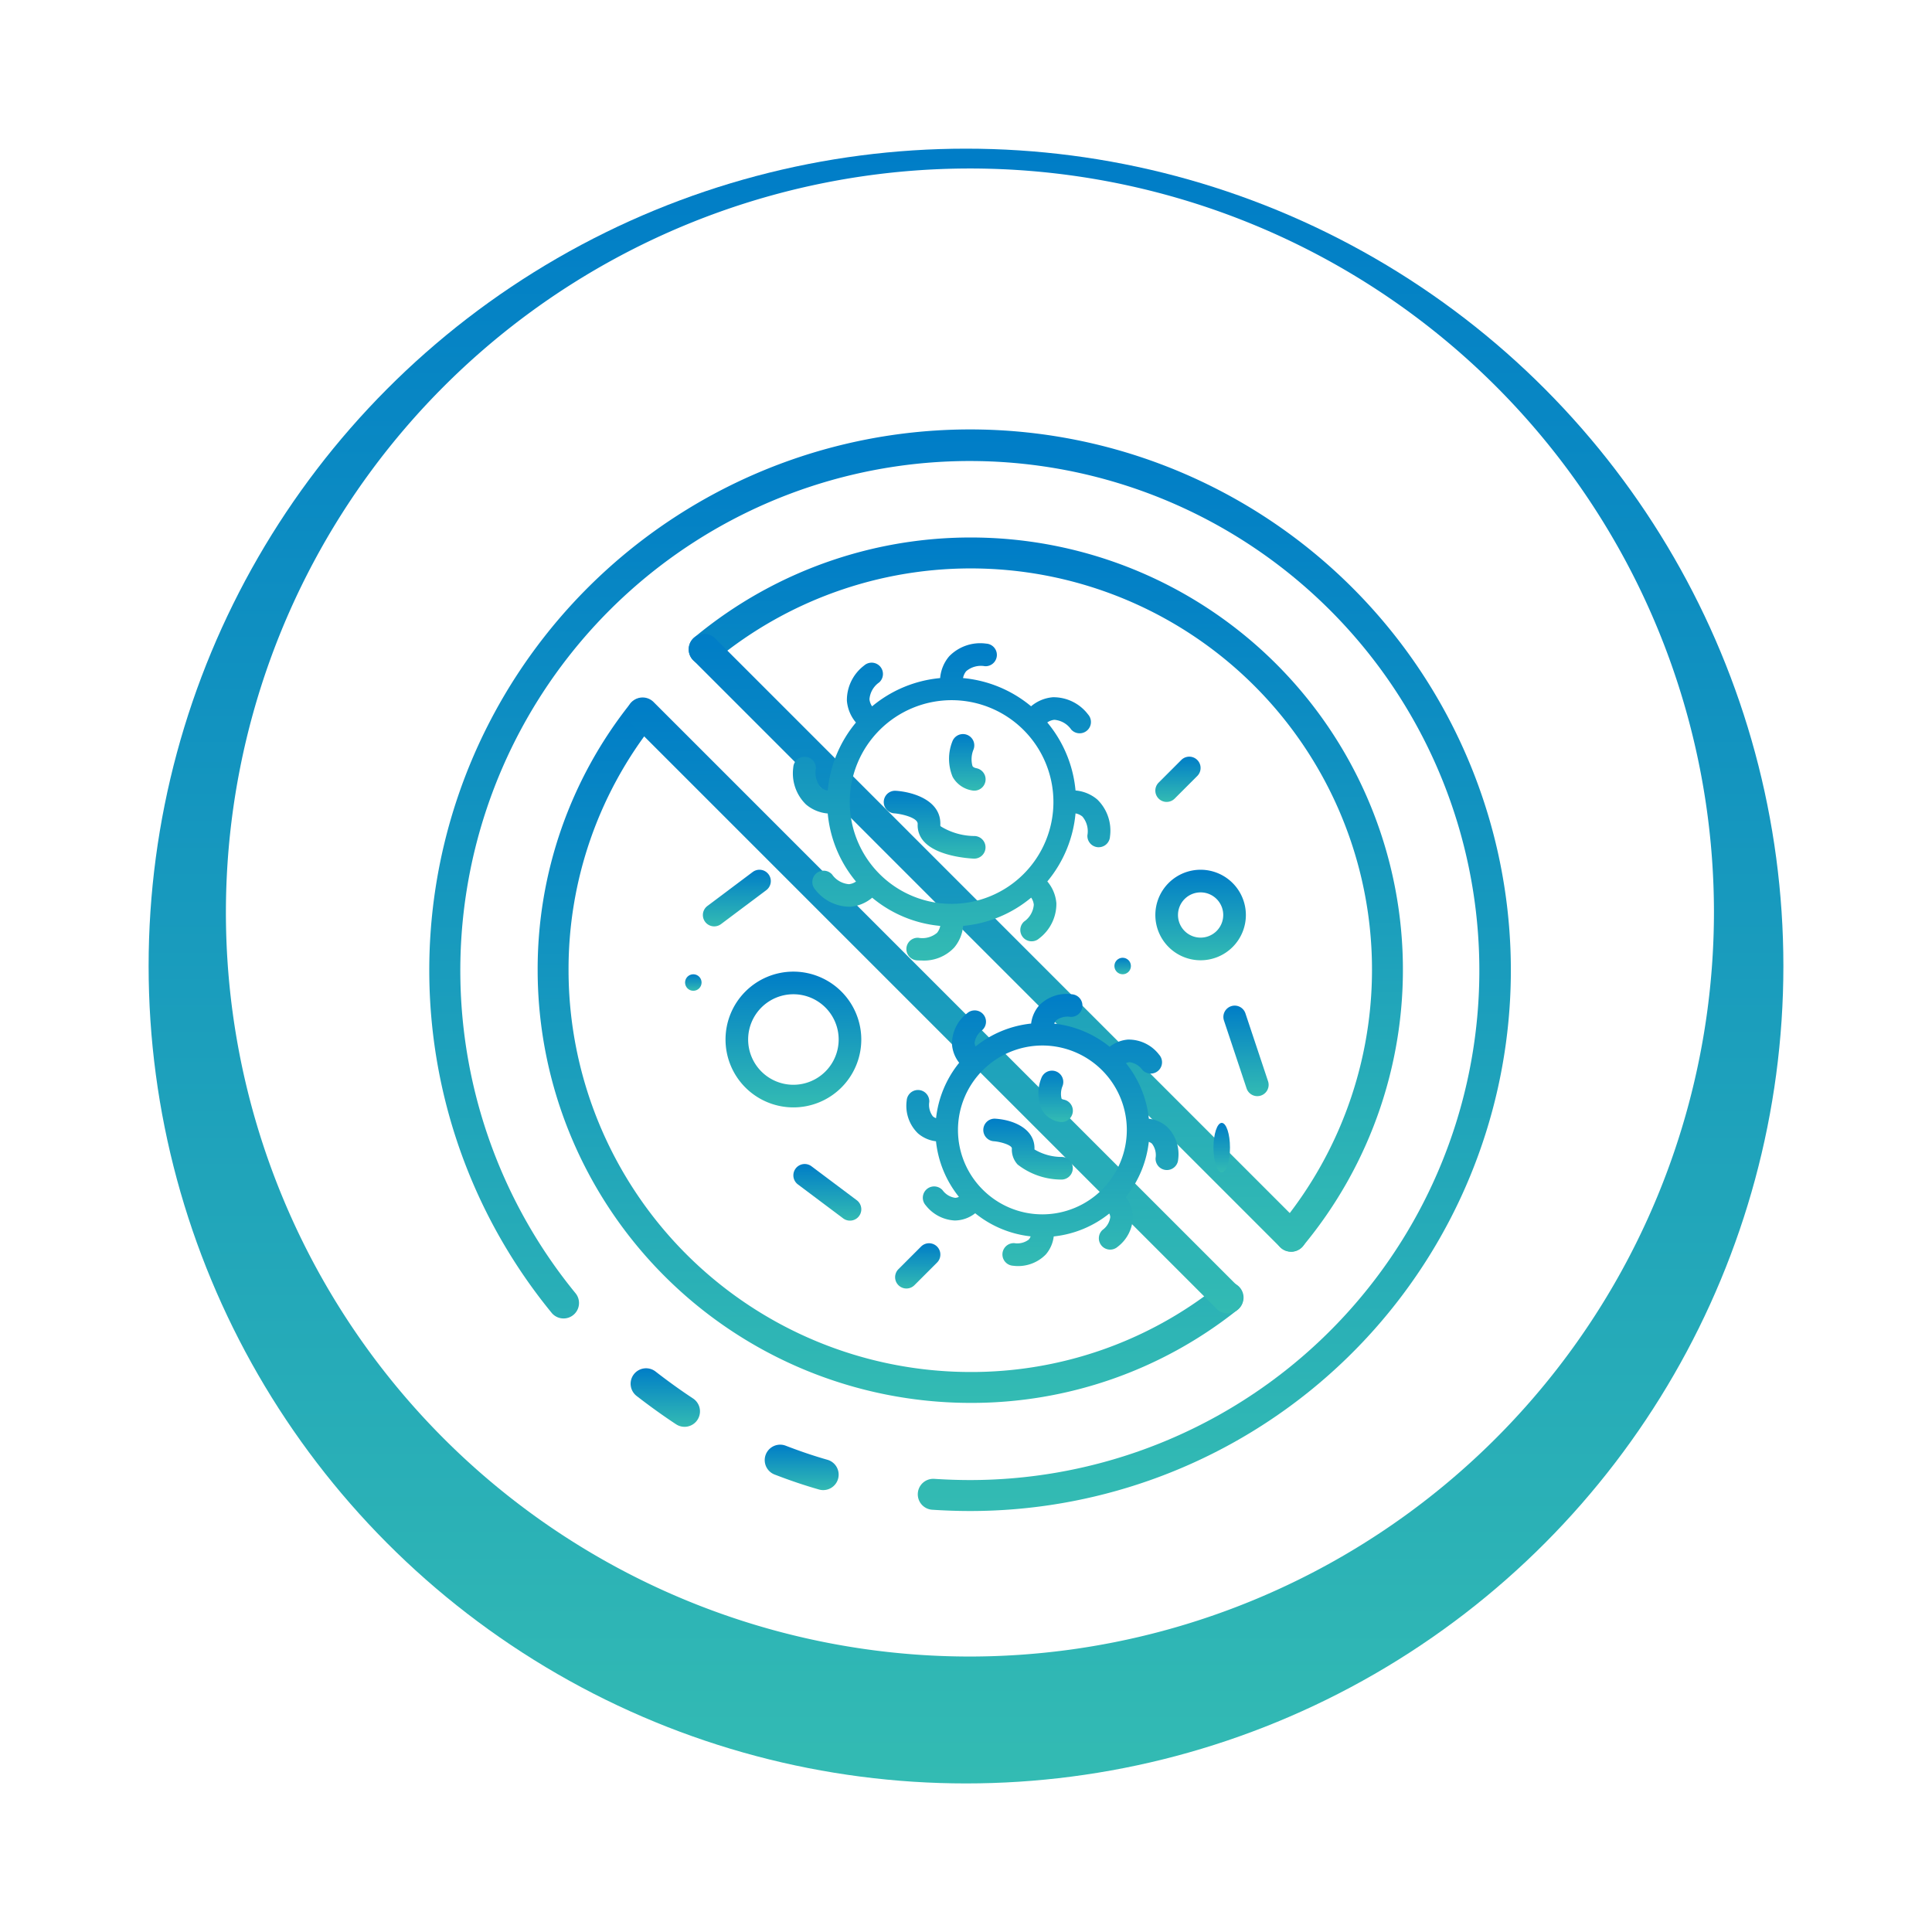 <svg xmlns="http://www.w3.org/2000/svg" xmlns:xlink="http://www.w3.org/1999/xlink" width="117" height="117" viewBox="0 0 117 117">
  <defs>
    <linearGradient id="linear-gradient" x1="0.5" x2="0.5" y2="1" gradientUnits="objectBoundingBox">
      <stop offset="0" stop-color="#007dc7"/>
      <stop offset="1" stop-color="#33bbb3"/>
    </linearGradient>
    <filter id="Ellipse_311" x="0" y="0" width="117" height="117" filterUnits="userSpaceOnUse">
      <feOffset dy="3" input="SourceAlpha"/>
      <feGaussianBlur stdDeviation="3" result="blur"/>
      <feFlood flood-opacity="0.161"/>
      <feComposite operator="in" in2="blur"/>
      <feComposite in="SourceGraphic"/>
    </filter>
    <filter id="Path_10790" x="29.203" y="73.867" width="22.191" height="21.537" filterUnits="userSpaceOnUse">
      <feOffset dy="3" input="SourceAlpha"/>
      <feGaussianBlur stdDeviation="3" result="blur-2"/>
      <feFlood flood-opacity="0.161"/>
      <feComposite operator="in" in2="blur-2"/>
      <feComposite in="SourceGraphic"/>
    </filter>
    <filter id="Path_10791" x="17" y="17" width="83.504" height="83.503" filterUnits="userSpaceOnUse">
      <feOffset dy="3" input="SourceAlpha"/>
      <feGaussianBlur stdDeviation="3" result="blur-3"/>
      <feFlood flood-opacity="0.161"/>
      <feComposite operator="in" in2="blur-3"/>
      <feComposite in="SourceGraphic"/>
    </filter>
    <filter id="Path_10792" x="37.314" y="78.489" width="22.478" height="20.751" filterUnits="userSpaceOnUse">
      <feOffset dy="3" input="SourceAlpha"/>
      <feGaussianBlur stdDeviation="3" result="blur-4"/>
      <feFlood flood-opacity="0.161"/>
      <feComposite operator="in" in2="blur-4"/>
      <feComposite in="SourceGraphic"/>
    </filter>
    <filter id="Path_10793" x="32.711" y="23.557" width="61.25" height="61.248" filterUnits="userSpaceOnUse">
      <feOffset dy="3" input="SourceAlpha"/>
      <feGaussianBlur stdDeviation="3" result="blur-5"/>
      <feFlood flood-opacity="0.161"/>
      <feComposite operator="in" in2="blur-5"/>
      <feComposite in="SourceGraphic"/>
    </filter>
    <filter id="Path_10794" x="23.561" y="33.26" width="60.739" height="60.694" filterUnits="userSpaceOnUse">
      <feOffset dy="3" input="SourceAlpha"/>
      <feGaussianBlur stdDeviation="3" result="blur-6"/>
      <feFlood flood-opacity="0.161"/>
      <feComposite operator="in" in2="blur-6"/>
      <feComposite in="SourceGraphic"/>
    </filter>
    <filter id="Path_10801" x="28.978" y="33.237" width="55.299" height="55.301" filterUnits="userSpaceOnUse">
      <feOffset dy="3" input="SourceAlpha"/>
      <feGaussianBlur stdDeviation="3" result="blur-7"/>
      <feFlood flood-opacity="0.161"/>
      <feComposite operator="in" in2="blur-7"/>
      <feComposite in="SourceGraphic"/>
    </filter>
    <filter id="Path_10802" x="32.711" y="29.392" width="55.412" height="55.412" filterUnits="userSpaceOnUse">
      <feOffset dy="3" input="SourceAlpha"/>
      <feGaussianBlur stdDeviation="3" result="blur-8"/>
      <feFlood flood-opacity="0.161"/>
      <feComposite operator="in" in2="blur-8"/>
      <feComposite in="SourceGraphic"/>
    </filter>
    <filter id="XMLID_1399_" x="45.9" y="51.199" width="34.456" height="34.457" filterUnits="userSpaceOnUse">
      <feOffset dy="3" input="SourceAlpha"/>
      <feGaussianBlur stdDeviation="3" result="blur-9"/>
      <feFlood flood-opacity="0.161"/>
      <feComposite operator="in" in2="blur-9"/>
      <feComposite in="SourceGraphic"/>
    </filter>
    <filter id="XMLID_658_" x="50.543" y="58.742" width="23.429" height="21.69" filterUnits="userSpaceOnUse">
      <feOffset dy="3" input="SourceAlpha"/>
      <feGaussianBlur stdDeviation="3" result="blur-10"/>
      <feFlood flood-opacity="0.161"/>
      <feComposite operator="in" in2="blur-10"/>
      <feComposite in="SourceGraphic"/>
    </filter>
    <filter id="XMLID_657_" x="53.876" y="55.843" width="20.097" height="21.11" filterUnits="userSpaceOnUse">
      <feOffset dy="3" input="SourceAlpha"/>
      <feGaussianBlur stdDeviation="3" result="blur-11"/>
      <feFlood flood-opacity="0.161"/>
      <feComposite operator="in" in2="blur-11"/>
      <feComposite in="SourceGraphic"/>
    </filter>
    <filter id="XMLID_1394_" x="39.035" y="29.971" width="37.197" height="37.198" filterUnits="userSpaceOnUse">
      <feOffset dy="3" input="SourceAlpha"/>
      <feGaussianBlur stdDeviation="3" result="blur-12"/>
      <feFlood flood-opacity="0.161"/>
      <feComposite operator="in" in2="blur-12"/>
      <feComposite in="SourceGraphic"/>
    </filter>
    <filter id="XMLID_654_" x="44.524" y="38.885" width="24.165" height="22.111" filterUnits="userSpaceOnUse">
      <feOffset dy="3" input="SourceAlpha"/>
      <feGaussianBlur stdDeviation="3" result="blur-13"/>
      <feFlood flood-opacity="0.161"/>
      <feComposite operator="in" in2="blur-13"/>
      <feComposite in="SourceGraphic"/>
    </filter>
    <filter id="XMLID_653_" x="48.464" y="35.458" width="20.226" height="21.426" filterUnits="userSpaceOnUse">
      <feOffset dy="3" input="SourceAlpha"/>
      <feGaussianBlur stdDeviation="3" result="blur-14"/>
      <feFlood flood-opacity="0.161"/>
      <feComposite operator="in" in2="blur-14"/>
      <feComposite in="SourceGraphic"/>
    </filter>
    <filter id="XMLID_1389_" x="60.973" y="43.674" width="23.481" height="23.481" filterUnits="userSpaceOnUse">
      <feOffset dy="3" input="SourceAlpha"/>
      <feGaussianBlur stdDeviation="3" result="blur-15"/>
      <feFlood flood-opacity="0.161"/>
      <feComposite operator="in" in2="blur-15"/>
      <feComposite in="SourceGraphic"/>
    </filter>
    <filter id="XMLID_1386_" x="34.936" y="49.841" width="26.222" height="26.222" filterUnits="userSpaceOnUse">
      <feOffset dy="3" input="SourceAlpha"/>
      <feGaussianBlur stdDeviation="3" result="blur-16"/>
      <feFlood flood-opacity="0.161"/>
      <feComposite operator="in" in2="blur-16"/>
      <feComposite in="SourceGraphic"/>
    </filter>
    <filter id="XMLID_648_" x="65.084" y="51.896" width="20.741" height="23.482" filterUnits="userSpaceOnUse">
      <feOffset dy="3" input="SourceAlpha"/>
      <feGaussianBlur stdDeviation="3" result="blur-17"/>
      <feFlood flood-opacity="0.161"/>
      <feComposite operator="in" in2="blur-17"/>
      <feComposite in="SourceGraphic"/>
    </filter>
    <filter id="XMLID_647_" x="33.566" y="43.674" width="22.111" height="21.426" filterUnits="userSpaceOnUse">
      <feOffset dy="3" input="SourceAlpha"/>
      <feGaussianBlur stdDeviation="3" result="blur-18"/>
      <feFlood flood-opacity="0.161"/>
      <feComposite operator="in" in2="blur-18"/>
      <feComposite in="SourceGraphic"/>
    </filter>
    <filter id="XMLID_646_" x="39.047" y="61.489" width="22.111" height="21.426" filterUnits="userSpaceOnUse">
      <feOffset dy="3" input="SourceAlpha"/>
      <feGaussianBlur stdDeviation="3" result="blur-19"/>
      <feFlood flood-opacity="0.161"/>
      <feComposite operator="in" in2="blur-19"/>
      <feComposite in="SourceGraphic"/>
    </filter>
    <filter id="XMLID_645_" x="45.214" y="66.285" width="20.741" height="20.741" filterUnits="userSpaceOnUse">
      <feOffset dy="3" input="SourceAlpha"/>
      <feGaussianBlur stdDeviation="3" result="blur-20"/>
      <feFlood flood-opacity="0.161"/>
      <feComposite operator="in" in2="blur-20"/>
      <feComposite in="SourceGraphic"/>
    </filter>
    <filter id="XMLID_644_" x="60.973" y="36.823" width="20.741" height="20.741" filterUnits="userSpaceOnUse">
      <feOffset dy="3" input="SourceAlpha"/>
      <feGaussianBlur stdDeviation="3" result="blur-21"/>
      <feFlood flood-opacity="0.161"/>
      <feComposite operator="in" in2="blur-21"/>
      <feComposite in="SourceGraphic"/>
    </filter>
    <filter id="XMLID_638_" x="58.489" y="49" width="19" height="19" filterUnits="userSpaceOnUse">
      <feOffset dy="3" input="SourceAlpha"/>
      <feGaussianBlur stdDeviation="3" result="blur-22"/>
      <feFlood flood-opacity="0.161"/>
      <feComposite operator="in" in2="blur-22"/>
      <feComposite in="SourceGraphic"/>
    </filter>
    <filter id="XMLID_637_" x="32.489" y="50" width="19" height="19" filterUnits="userSpaceOnUse">
      <feOffset dy="3" input="SourceAlpha"/>
      <feGaussianBlur stdDeviation="3" result="blur-23"/>
      <feFlood flood-opacity="0.161"/>
      <feComposite operator="in" in2="blur-23"/>
      <feComposite in="SourceGraphic"/>
    </filter>
    <filter id="XMLID_636_" x="64.489" y="59" width="19" height="21" filterUnits="userSpaceOnUse">
      <feOffset dy="3" input="SourceAlpha"/>
      <feGaussianBlur stdDeviation="3" result="blur-24"/>
      <feFlood flood-opacity="0.161"/>
      <feComposite operator="in" in2="blur-24"/>
      <feComposite in="SourceGraphic"/>
    </filter>
  </defs>
  <g id="Group_5900" data-name="Group 5900" transform="translate(-707 -63)">
    <g id="Group_5810" data-name="Group 5810" transform="translate(-330 -819.477)">
      <g transform="matrix(1, 0, 0, 1, 1037, 882.48)" filter="url(#Ellipse_311)">
        <circle id="Ellipse_311-2" data-name="Ellipse 311" cx="49.5" cy="49.5" r="49.5" transform="translate(9 6)" fill="url(#linear-gradient)"/>
      </g>
      <path id="Path_2925" data-name="Path 2925" d="M389.153,312.557A45.057,45.057,0,1,1,434.211,267.5,45.106,45.106,0,0,1,389.153,312.557Z" transform="translate(706.584 670.238)" fill="#fff"/>
    </g>
    <g id="Group_5812" data-name="Group 5812" transform="translate(-380.511 -72)">
      <g id="_5_mejy_manrei_icon_kdnenq" data-name="5 mejy manrei icon kdnenq" transform="translate(1113.511 158)">
        <g transform="matrix(1, 0, 0, 1, -26, -23)" filter="url(#Path_10790)">
          <path id="Path_10790-2" data-name="Path 10790" d="M18.285,66.306a.926.926,0,0,1-.514-.154c-.779-.513-1.579-1.087-2.378-1.706a.936.936,0,1,1,1.146-1.48c.762.591,1.523,1.138,2.261,1.624a.936.936,0,0,1-.515,1.717Z" transform="translate(23.17 17.1)" fill="url(#linear-gradient)"/>
        </g>
        <g transform="matrix(1, 0, 0, 1, -26, -23)" filter="url(#Path_10791)">
          <path id="Path_10791-2" data-name="Path 10791" d="M34.743,67.486c-.722,0-1.5-.026-2.295-.077a.937.937,0,1,1,.119-1.871c.761.049,1.5.073,2.176.073A30.856,30.856,0,1,0,10.862,54.32a.936.936,0,0,1-1.447,1.186,32.75,32.75,0,1,1,25.328,11.98Z" transform="translate(24.01 21.02)" fill="url(#linear-gradient)"/>
        </g>
        <g transform="matrix(1, 0, 0, 1, -26, -23)" filter="url(#Path_10792)">
          <path id="Path_10792-2" data-name="Path 10792" d="M27.247,70.46a.936.936,0,0,1-.256-.036c-.863-.245-1.743-.542-2.691-.907a.935.935,0,1,1,.673-1.746c.894.344,1.721.623,2.526.852a.936.936,0,0,1-.255,1.836Z" transform="translate(22.61 16.78)" fill="url(#linear-gradient)"/>
        </g>
        <g transform="matrix(1, 0, 0, 1, -26, -23)" filter="url(#Path_10793)">
          <path id="Path_10793-2" data-name="Path 10793" d="M55.255,52.24a.936.936,0,0,1-.719-1.534A24.3,24.3,0,0,0,20.314,16.484a.936.936,0,1,1-1.2-1.439A26.173,26.173,0,0,1,55.978,51.9.936.936,0,0,1,55.255,52.24Z" transform="translate(22.93 20.56)" fill="url(#linear-gradient)"/>
        </g>
        <g transform="matrix(1, 0, 0, 1, -26, -23)" filter="url(#Path_10794)">
          <path id="Path_10794-2" data-name="Path 10794" d="M35.195,62.058A26.225,26.225,0,0,1,9,35.863,25.815,25.815,0,0,1,14.619,19.7a.936.936,0,0,1,1.467,1.16,23.967,23.967,0,0,0-5.215,15.006A24.351,24.351,0,0,0,35.195,60.187,23.966,23.966,0,0,0,50.2,54.972a.936.936,0,1,1,1.16,1.467A25.813,25.813,0,0,1,35.195,62.058Z" transform="translate(23.56 19.9)" fill="url(#linear-gradient)"/>
        </g>
        <g transform="matrix(1, 0, 0, 1, -26, -23)" filter="url(#Path_10801)">
          <path id="Path_10801-2" data-name="Path 10801" d="M51.154,56.64a.935.935,0,0,1-.661-.274L15.064,20.937a.936.936,0,0,1,1.326-1.323L51.816,55.04a.936.936,0,0,1-.661,1.6Z" transform="translate(23.19 19.9)" fill="url(#linear-gradient)"/>
        </g>
        <g transform="matrix(1, 0, 0, 1, -26, -23)" filter="url(#Path_10802)">
          <path id="Path_10802-2" data-name="Path 10802" d="M55.256,52.642a.936.936,0,0,1-.662-.274L19.054,16.827A.935.935,0,1,1,20.377,15.5L55.918,51.045a.936.936,0,0,1-.661,1.6Z" transform="translate(22.93 20.16)" fill="url(#linear-gradient)"/>
        </g>
      </g>
      <g id="Group_5811" data-name="Group 5811" transform="translate(1129.068 170.971)">
        <g transform="matrix(1, 0, 0, 1, -41.56, -35.97)" filter="url(#XMLID_1399_)">
          <path id="XMLID_1399_2" data-name="XMLID_1399_" d="M238.177,268.457a6.452,6.452,0,0,0-1.387-3.364.576.576,0,0,1,.212-.06,1.135,1.135,0,0,1,.777.463.685.685,0,1,0,1.021-.914,2.327,2.327,0,0,0-1.887-.917,2.054,2.054,0,0,0-1.11.435,6.451,6.451,0,0,0-3.356-1.4.57.57,0,0,1,.11-.193,1.145,1.145,0,0,1,.874-.218.685.685,0,0,0,.076-1.368,2.324,2.324,0,0,0-1.983.686,2.05,2.05,0,0,0-.477,1.088,6.45,6.45,0,0,0-3.364,1.387.574.574,0,0,1-.06-.212,1.138,1.138,0,0,1,.463-.777.685.685,0,0,0-.914-1.021,2.325,2.325,0,0,0-.917,1.887,2.053,2.053,0,0,0,.435,1.11,6.452,6.452,0,0,0-1.4,3.356.57.57,0,0,1-.193-.11,1.146,1.146,0,0,1-.218-.874.685.685,0,1,0-1.368-.076,2.324,2.324,0,0,0,.686,1.983,2.053,2.053,0,0,0,1.089.477,6.451,6.451,0,0,0,1.387,3.364.573.573,0,0,1-.217.06,1.144,1.144,0,0,1-.772-.463.685.685,0,1,0-1.021.914,2.379,2.379,0,0,0,1.763.921,2.018,2.018,0,0,0,1.234-.439,6.452,6.452,0,0,0,3.356,1.4.573.573,0,0,1-.11.193,1.145,1.145,0,0,1-.874.218.685.685,0,0,0-.076,1.368,2.346,2.346,0,0,0,1.983-.686,2.051,2.051,0,0,0,.477-1.089,6.45,6.45,0,0,0,3.364-1.387.573.573,0,0,1,.06.212,1.137,1.137,0,0,1-.463.777.685.685,0,0,0,.914,1.022,2.325,2.325,0,0,0,.917-1.887,2.055,2.055,0,0,0-.435-1.11,6.451,6.451,0,0,0,1.4-3.355.57.57,0,0,1,.193.11,1.146,1.146,0,0,1,.218.874.685.685,0,0,0,1.368.076,2.325,2.325,0,0,0-.686-1.983A2.048,2.048,0,0,0,238.177,268.457Zm-1.335.7a5.118,5.118,0,0,1-5.082,5.092h-.051a5.1,5.1,0,0,1-3.584-1.489l-.008-.007a5.1,5.1,0,0,1-1.5-3.585c0-.017,0-.034,0-.052a5.118,5.118,0,0,1,5.084-5.092l.029,0,.028,0a5.118,5.118,0,0,1,5.084,5.081C236.841,269.125,236.842,269.142,236.842,269.16Z" transform="translate(-168.6 -203.71)" fill="url(#linear-gradient)"/>
        </g>
        <g transform="matrix(1, 0, 0, 1, -41.56, -35.97)" filter="url(#XMLID_658_)">
          <path id="XMLID_658_2" data-name="XMLID_658_" d="M262.167,318.273a3.224,3.224,0,0,1-1.668-.455c.053-1.177-1.155-1.784-2.38-1.863a.685.685,0,0,0-.088,1.367c.432.028,1.111.24,1.1.438a1.323,1.323,0,0,0,.352.975,4.316,4.316,0,0,0,2.618.907.685.685,0,0,0,.067-1.369Z" transform="translate(-197.85 -251.21)" fill="url(#linear-gradient)"/>
        </g>
        <g transform="matrix(1, 0, 0, 1, -41.56, -35.97)" filter="url(#XMLID_657_)">
          <path id="XMLID_657_2" data-name="XMLID_657_" d="M283.254,296.551c-.112-.022-.13-.055-.136-.065a1.236,1.236,0,0,1,.062-.759.685.685,0,0,0-1.28-.489,2.465,2.465,0,0,0,.017,1.908,1.5,1.5,0,0,0,1.068.749.685.685,0,0,0,.269-1.344Z" transform="translate(-218.83 -232.96)" fill="url(#linear-gradient)"/>
        </g>
        <g transform="matrix(1, 0, 0, 1, -41.56, -35.97)" filter="url(#XMLID_1394_)">
          <path id="XMLID_1394_2" data-name="XMLID_1394_" d="M175.5,116.293a7.5,7.5,0,0,0,1.711,4.121.9.9,0,0,1-.43.16,1.381,1.381,0,0,1-1.019-.589.685.685,0,0,0-1.021.914,2.656,2.656,0,0,0,2.129,1.042,2.34,2.34,0,0,0,1.322-.548,7.5,7.5,0,0,0,4.12,1.708.9.9,0,0,1-.193.419,1.378,1.378,0,0,1-1.133.3.685.685,0,1,0-.076,1.368q.131.007.256.007a2.511,2.511,0,0,0,1.986-.776,2.339,2.339,0,0,0,.547-1.319,7.5,7.5,0,0,0,4.12-1.711.9.9,0,0,1,.16.43,1.373,1.373,0,0,1-.589,1.019.685.685,0,1,0,.914,1.021,2.63,2.63,0,0,0,1.042-2.129,2.34,2.34,0,0,0-.548-1.322,7.5,7.5,0,0,0,1.708-4.12.9.9,0,0,1,.419.193,1.38,1.38,0,0,1,.3,1.133.685.685,0,0,0,.646.722h.039a.685.685,0,0,0,.683-.647,2.63,2.63,0,0,0-.768-2.242,2.338,2.338,0,0,0-1.319-.547,7.5,7.5,0,0,0-1.711-4.12.9.9,0,0,1,.43-.16,1.377,1.377,0,0,1,1.019.589.685.685,0,0,0,1.021-.914,2.63,2.63,0,0,0-2.129-1.042,2.339,2.339,0,0,0-1.322.548,7.5,7.5,0,0,0-4.12-1.708.9.9,0,0,1,.193-.419,1.381,1.381,0,0,1,1.133-.3.685.685,0,1,0,.076-1.368,2.627,2.627,0,0,0-2.242.768,2.339,2.339,0,0,0-.547,1.319,7.5,7.5,0,0,0-4.12,1.711.9.9,0,0,1-.16-.43,1.373,1.373,0,0,1,.589-1.019.685.685,0,1,0-.914-1.021,2.629,2.629,0,0,0-1.042,2.129,2.341,2.341,0,0,0,.548,1.322,7.5,7.5,0,0,0-1.708,4.12.9.9,0,0,1-.419-.193,1.38,1.38,0,0,1-.3-1.133.685.685,0,0,0-1.368-.076,2.63,2.63,0,0,0,.769,2.242A2.338,2.338,0,0,0,175.5,116.293Zm7.5-6.862a6.167,6.167,0,1,1-6.167,6.167A6.174,6.174,0,0,1,183.009,109.431Z" transform="translate(-125.37 -70.03)" fill="url(#linear-gradient)"/>
        </g>
        <g transform="matrix(1, 0, 0, 1, -41.56, -35.97)" filter="url(#XMLID_654_)">
          <path id="XMLID_654_2" data-name="XMLID_654_" d="M214.1,172.415c.426.03,1.439.258,1.417.649a1.441,1.441,0,0,0,.385,1.062c.793.88,2.644,1.013,3.007,1.031h.034a.685.685,0,0,0,.034-1.369,3.962,3.962,0,0,1-2.056-.58c-.036-.04-.035-.054-.034-.068.084-1.509-1.655-2.025-2.7-2.092a.685.685,0,0,0-.09,1.367Z" transform="translate(-159.94 -126.16)" fill="url(#linear-gradient)"/>
        </g>
        <g transform="matrix(1, 0, 0, 1, -41.56, -35.97)" filter="url(#XMLID_653_)">
          <path id="XMLID_653_2" data-name="XMLID_653_" d="M243.62,149.457a.685.685,0,1,0,.269-1.344c-.189-.038-.228-.109-.245-.139a1.539,1.539,0,0,1,.066-1,.685.685,0,0,0-1.28-.49,2.847,2.847,0,0,0,.013,2.15A1.651,1.651,0,0,0,243.62,149.457Z" transform="translate(-184.75 -104.59)" fill="url(#linear-gradient)"/>
        </g>
        <g transform="matrix(1, 0, 0, 1, -41.56, -35.97)" filter="url(#XMLID_1389_)">
          <path id="XMLID_1389_2" data-name="XMLID_1389_" d="M336.241,206a2.741,2.741,0,1,0,2.741,2.741A2.744,2.744,0,0,0,336.241,206Zm0,4.111a1.37,1.37,0,1,1,1.37-1.37A1.372,1.372,0,0,1,336.241,210.111Z" transform="translate(-263.53 -156.33)" fill="url(#linear-gradient)"/>
        </g>
        <g transform="matrix(1, 0, 0, 1, -41.56, -35.97)" filter="url(#XMLID_1386_)">
          <path id="XMLID_1386_2" data-name="XMLID_1386_" d="M147.611,251a4.111,4.111,0,1,0,4.111,4.111A4.116,4.116,0,0,0,147.611,251Zm0,6.852a2.741,2.741,0,1,1,2.741-2.741A2.744,2.744,0,0,1,147.611,257.852Z" transform="translate(-99.56 -195.16)" fill="url(#linear-gradient)"/>
        </g>
        <g transform="matrix(1, 0, 0, 1, -41.56, -35.97)" filter="url(#XMLID_648_)">
          <path id="XMLID_648_2" data-name="XMLID_648_" d="M363.968,266.034a.685.685,0,0,0-.433.867l1.37,4.111a.685.685,0,1,0,1.3-.433l-1.37-4.111A.685.685,0,0,0,363.968,266.034Z" transform="translate(-289.41 -208.1)" fill="url(#linear-gradient)"/>
        </g>
        <g transform="matrix(1, 0, 0, 1, -41.56, -35.97)" filter="url(#XMLID_647_)">
          <path id="XMLID_647_2" data-name="XMLID_647_" d="M137.474,206.274a.685.685,0,0,0-.959-.137l-2.741,2.056a.685.685,0,1,0,.822,1.1l2.741-2.056A.685.685,0,0,0,137.474,206.274Z" transform="translate(-90.93 -156.33)" fill="url(#linear-gradient)"/>
        </g>
        <g transform="matrix(1, 0, 0, 1, -41.56, -35.97)" filter="url(#XMLID_646_)">
          <path id="XMLID_646_2" data-name="XMLID_646_" d="M177.337,338.193l-2.741-2.056a.685.685,0,0,0-.822,1.1l2.741,2.056a.685.685,0,0,0,.822-1.1Z" transform="translate(-125.45 -268.51)" fill="url(#linear-gradient)"/>
        </g>
        <g transform="matrix(1, 0, 0, 1, -41.56, -35.97)" filter="url(#XMLID_645_)">
          <path id="XMLID_645_2" data-name="XMLID_645_" d="M220.071,371.2l-1.37,1.37a.685.685,0,0,0,.969.969l1.37-1.37a.685.685,0,1,0-.969-.969Z" transform="translate(-164.29 -298.71)" fill="url(#linear-gradient)"/>
        </g>
        <g transform="matrix(1, 0, 0, 1, -41.56, -35.97)" filter="url(#XMLID_644_)">
          <path id="XMLID_644_2" data-name="XMLID_644_" d="M334.185,158.742a.683.683,0,0,0,.484-.2l1.37-1.37a.685.685,0,0,0-.969-.969l-1.37,1.37a.685.685,0,0,0,.484,1.17Z" transform="translate(-263.53 -113.18)" fill="url(#linear-gradient)"/>
        </g>
        <g transform="matrix(1, 0, 0, 1, -41.56, -35.97)" filter="url(#XMLID_638_)">
          <circle id="XMLID_638_2" data-name="XMLID_638_" cx="0.5" cy="0.5" r="0.5" transform="translate(67.49 55)" fill="url(#linear-gradient)"/>
        </g>
        <g transform="matrix(1, 0, 0, 1, -41.56, -35.97)" filter="url(#XMLID_637_)">
          <circle id="XMLID_637_2" data-name="XMLID_637_" cx="0.5" cy="0.5" r="0.5" transform="translate(41.49 56)" fill="url(#linear-gradient)"/>
        </g>
        <g transform="matrix(1, 0, 0, 1, -41.56, -35.97)" filter="url(#XMLID_636_)">
          <ellipse id="XMLID_636_2" data-name="XMLID_636_" cx="0.5" cy="1.5" rx="0.5" ry="1.5" transform="translate(73.49 65)" fill="url(#linear-gradient)"/>
        </g>
      </g>
    </g>
  </g>
</svg>
